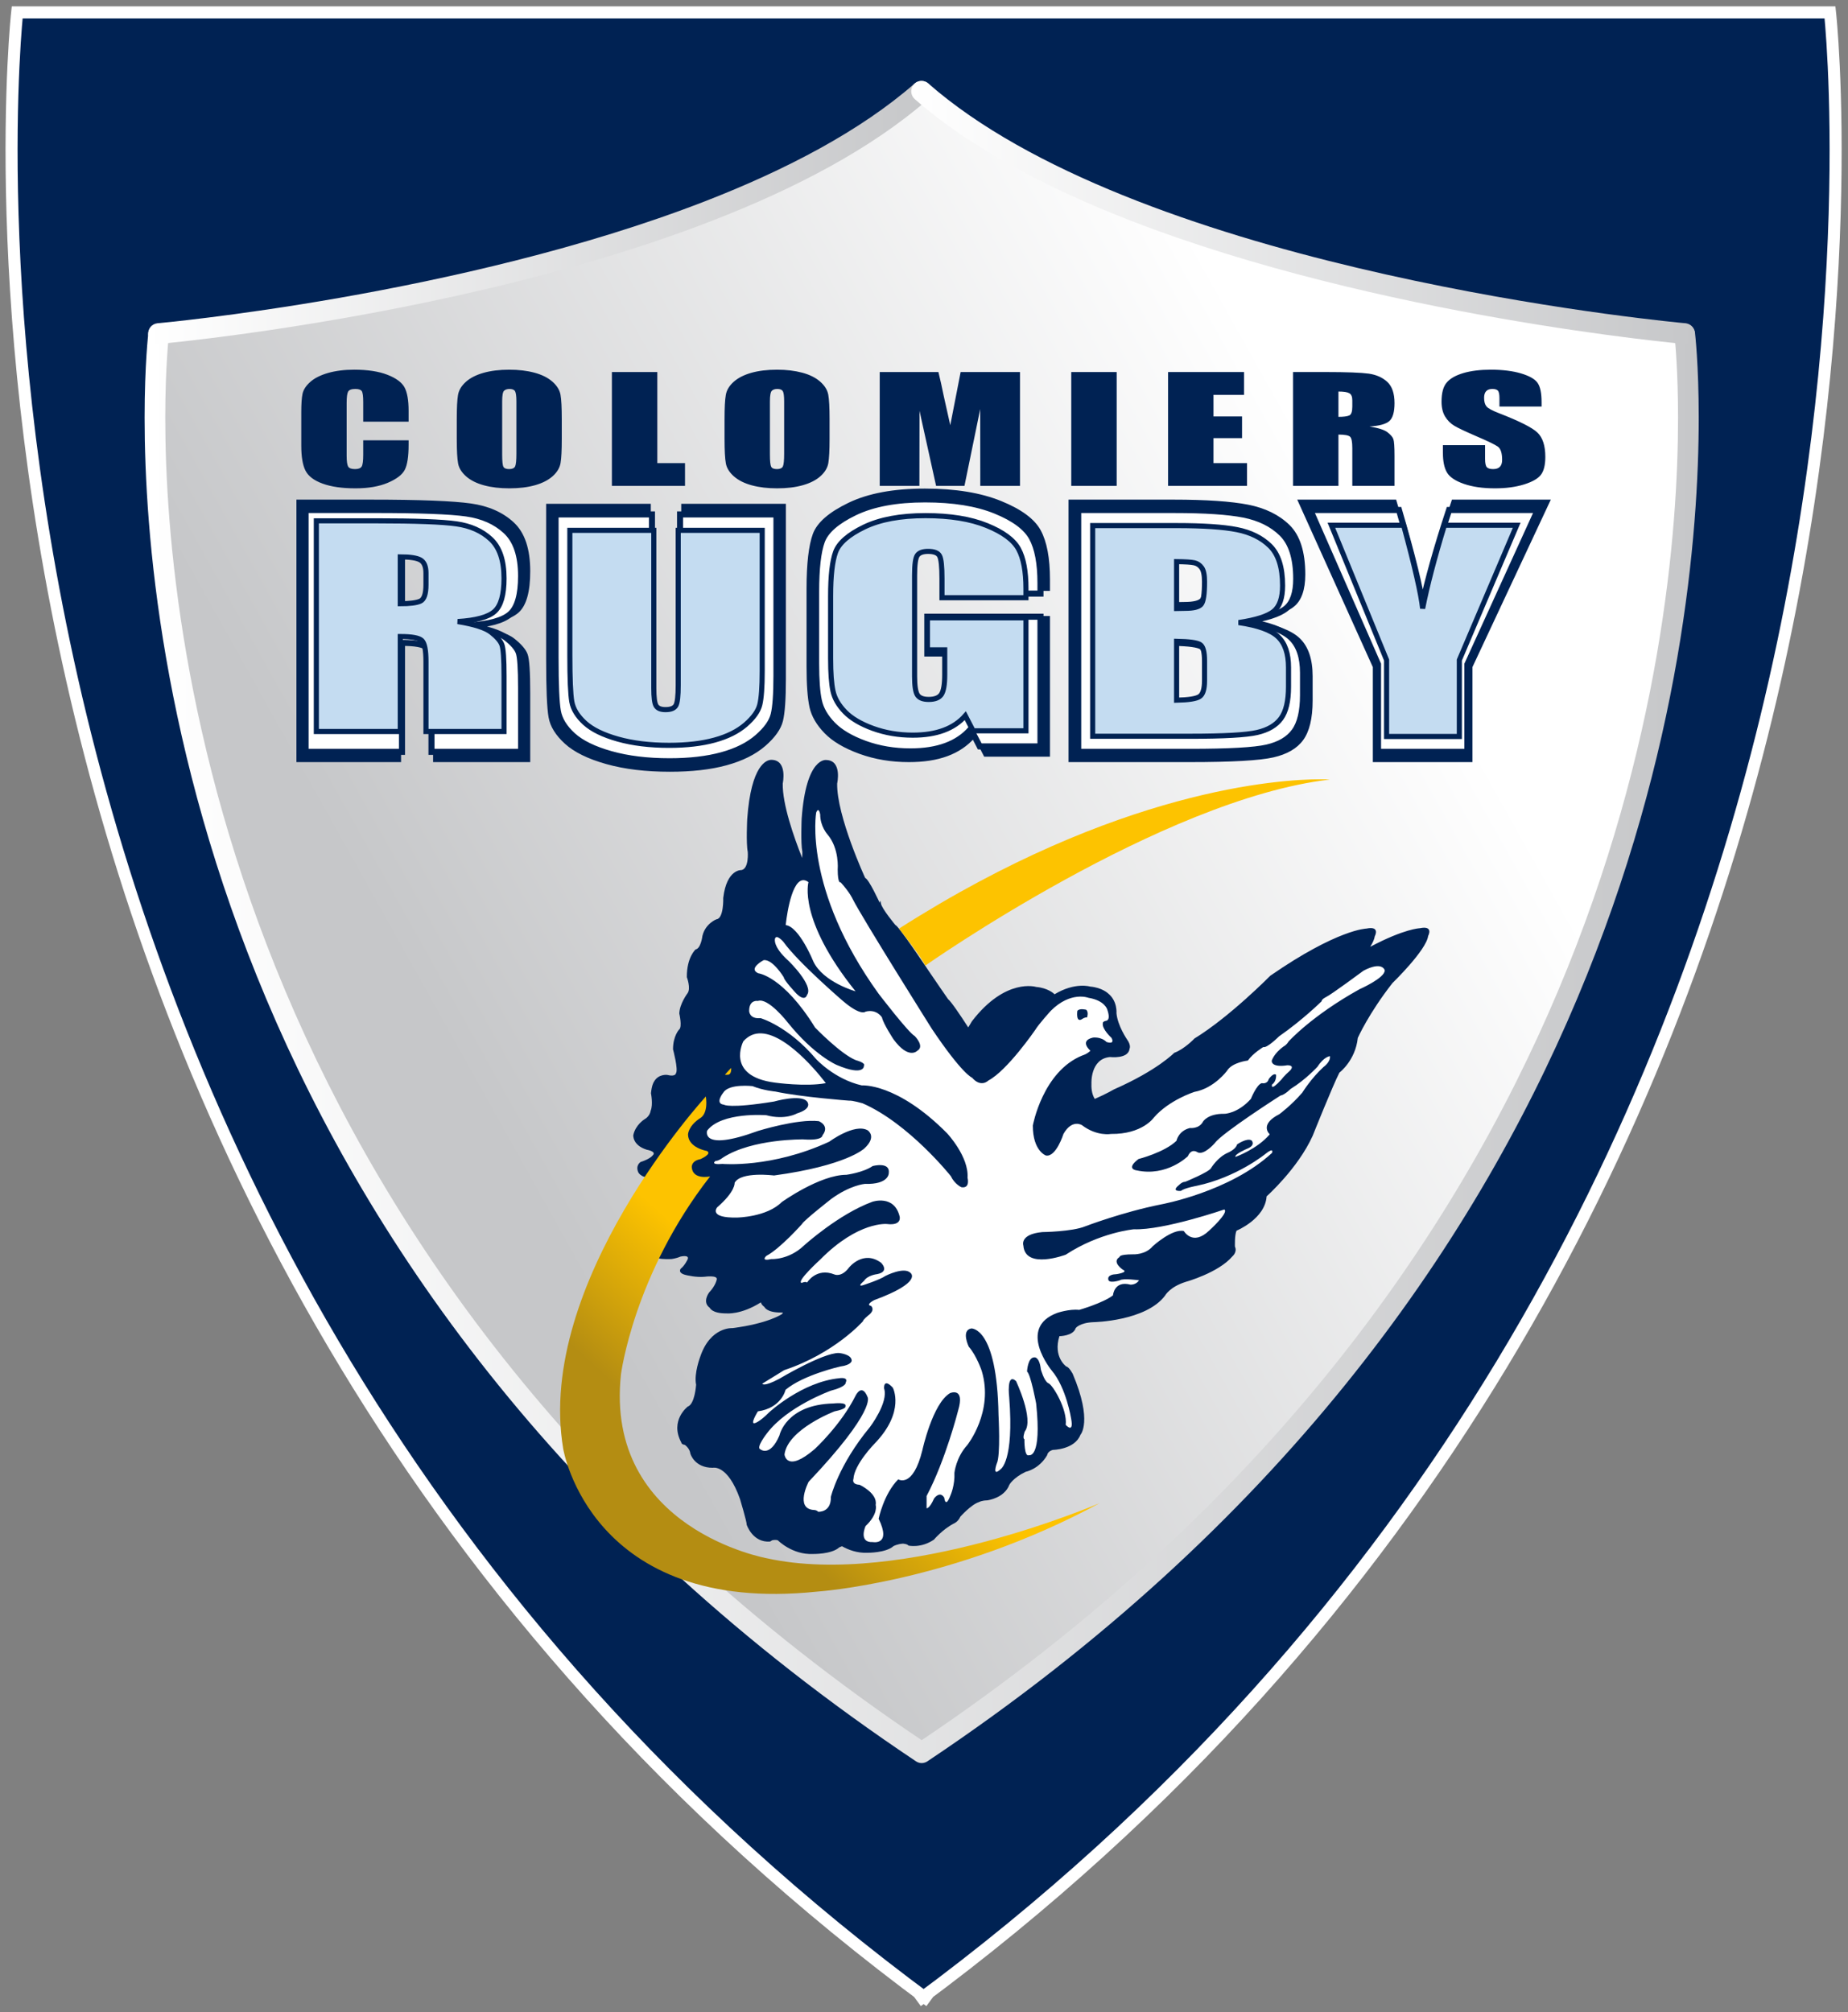 <?xml version="1.0" encoding="UTF-8"?> <svg xmlns="http://www.w3.org/2000/svg" xmlns:xlink="http://www.w3.org/1999/xlink" width="192" height="209" xml:space="preserve" overflow="hidden"><rect width="100%" height="100%" fill="#808080" stroke="none"/><defs><linearGradient x1="283.936" y1="278.168" x2="188.879" y2="331.336" gradientUnits="userSpaceOnUse" spreadMethod="pad" id="fill0"><stop offset="0" stop-color="#FFFFFF"></stop><stop offset="1" stop-color="#C6C7C9"></stop></linearGradient><linearGradient x1="155.119" y1="326.826" x2="316.584" y2="326.826" gradientUnits="userSpaceOnUse" spreadMethod="pad" id="fill1"><stop offset="0" stop-color="#FFFFFF"></stop><stop offset="1" stop-color="#C6C7C9"></stop></linearGradient><linearGradient x1="155.488" y1="240.611" x2="236.903" y2="240.611" gradientUnits="userSpaceOnUse" spreadMethod="pad" id="fill2"><stop offset="0" stop-color="#FFFFFF"></stop><stop offset="1" stop-color="#C6C7C9"></stop></linearGradient><linearGradient x1="234.767" y1="240.612" x2="316.182" y2="240.612" gradientUnits="userSpaceOnUse" spreadMethod="pad" id="fill3"><stop offset="0" stop-color="#FFFFFF"></stop><stop offset="1" stop-color="#C6C7C9"></stop></linearGradient><linearGradient x1="227.079" y1="360.926" x2="215.996" y2="373.175" gradientUnits="userSpaceOnUse" spreadMethod="pad" id="fill4"><stop offset="0" stop-color="#FDC300"></stop><stop offset="1" stop-color="#B48D12"></stop></linearGradient></defs><g transform="translate(-545 -228)"><path d="M236.712 426.219C127.914 346.016 141.878 219.855 141.878 219.855L330.225 219.855C330.225 219.855 344.194 346.016 235.396 426.219" stroke="#FFFFFF" stroke-width="1.25" fill="#002253" transform="matrix(1 0 0 1.001 404.906 9.212)"></path><path d="M234.813 229.004C205.473 249.449 166.467 251.959 166.467 251.959L166.467 251.959C155.732 253.034 156.805 254.829 156.805 254.829L156.805 254.829C154.299 352.743 234.813 399.728 234.813 399.728L234.813 399.728C236.601 400.445 238.391 398.295 238.391 398.295L238.391 398.295C321.766 340.189 314.967 260.208 314.967 260.208L314.967 260.208C316.402 252.317 313.179 253.034 313.179 253.034L313.179 253.034C264.516 249.089 240.539 231.872 240.539 231.872L240.539 231.872C237.316 229.291 235.901 228.773 235.283 228.773L235.283 228.773C234.872 228.773 234.813 229.004 234.813 229.004" fill="url(#fill0)" transform="matrix(1 0 0 1.001 404.906 9.212)"></path><path d="M155.511 253.093C155.506 253.132 155.119 256.33 155.119 261.91L155.119 261.91C155.119 273.776 156.863 296.419 167.756 322.215L167.756 322.215C178.643 347.995 198.692 376.919 235.207 401.287L235.207 401.287C235.312 401.365 235.426 401.426 235.55 401.46L235.55 401.46C235.56 401.462 235.572 401.467 235.582 401.469L235.582 401.469C235.584 401.469 235.589 401.472 235.592 401.472L235.592 401.472C235.599 401.472 235.606 401.474 235.614 401.476L235.614 401.476C235.616 401.476 235.623 401.479 235.628 401.479L235.628 401.479C235.63 401.481 235.635 401.481 235.638 401.481L235.638 401.481C235.652 401.486 235.669 401.488 235.684 401.491L235.684 401.491C235.686 401.491 235.691 401.493 235.694 401.493L235.694 401.493C235.703 401.493 235.708 401.493 235.718 401.493L235.718 401.493C235.72 401.493 235.725 401.495 235.728 401.495L235.728 401.495C235.735 401.495 235.745 401.498 235.75 401.498L235.75 401.498C235.754 401.498 235.759 401.498 235.764 401.5L235.764 401.5C235.772 401.5 235.779 401.5 235.786 401.5L235.786 401.5C235.791 401.5 235.796 401.502 235.801 401.502L235.801 401.502C235.808 401.502 235.815 401.502 235.818 401.502L235.818 401.502C235.83 401.502 235.837 401.502 235.849 401.502L235.849 401.502C235.852 401.502 235.852 401.502 235.854 401.502L235.854 401.502C235.856 401.502 235.856 401.502 235.856 401.502L235.856 401.502C235.869 401.502 235.878 401.502 235.888 401.502L235.888 401.502C235.895 401.502 235.9 401.502 235.903 401.502L235.903 401.502C235.91 401.502 235.917 401.5 235.924 401.5L235.924 401.5C235.929 401.5 235.934 401.5 235.941 401.5L235.941 401.5C235.946 401.498 235.954 401.498 235.959 401.498L235.959 401.498C235.966 401.498 235.971 401.495 235.976 401.495L235.976 401.495C235.983 401.495 235.988 401.493 235.995 401.493L235.995 401.493C236.002 401.493 236.007 401.493 236.01 401.493L236.01 401.493C236.022 401.491 236.034 401.488 236.044 401.488L236.044 401.488 236.044 401.486C236.214 401.454 236.375 401.384 236.516 401.277L236.516 401.277C273.022 376.911 293.063 347.997 303.943 322.22L303.943 322.22C314.841 296.429 316.585 273.788 316.585 261.913L316.585 261.913C316.585 256.333 316.201 253.132 316.196 253.093L316.196 253.093C316.128 252.548 315.665 252.146 315.13 252.146L315.13 252.146C315.084 252.146 315.043 252.149 314.999 252.154L314.999 252.154C314.41 252.227 313.992 252.762 314.062 253.353L314.062 253.353 314.079 253.484C314.145 254.131 314.437 257.118 314.437 261.913L314.437 261.913C314.437 273.579 312.72 295.933 301.971 321.381L301.971 321.381C291.273 346.693 271.667 375.072 235.854 399.129L235.854 399.129C200.039 375.07 180.429 346.688 169.733 321.374L169.733 321.374C158.984 295.926 157.265 273.569 157.265 261.91L157.265 261.91C157.265 259.169 157.362 257.021 157.457 255.562L157.457 255.562C157.503 254.834 157.552 254.275 157.583 253.903L157.583 253.903C157.6 253.715 157.615 253.577 157.625 253.484L157.625 253.484 157.639 253.353C157.712 252.762 157.291 252.227 156.703 252.154L156.703 252.154C156.661 252.149 156.618 252.147 156.576 252.147L156.576 252.147C156.041 252.147 155.574 252.548 155.511 253.093" fill="url(#fill1)" transform="matrix(1 0 0 1.001 404.906 9.212)"></path><path d="M235.125 227.231C229.518 232.132 221.788 236.18 213.347 239.452L213.347 239.452C200.689 244.36 186.449 247.532 175.391 249.471L175.391 249.471C169.86 250.439 165.124 251.098 161.772 251.516L161.772 251.516C160.096 251.728 158.768 251.874 157.858 251.971L157.858 251.971C157.406 252.018 157.055 252.054 156.819 252.076L156.819 252.076C156.586 252.098 156.467 252.11 156.467 252.11L156.467 252.11C155.876 252.163 155.44 252.684 155.491 253.278L155.491 253.278C155.542 253.869 156.065 254.306 156.656 254.253L156.656 254.253C156.686 254.248 170.787 252.991 187.799 249.203L187.799 249.203C196.305 247.308 205.541 244.786 214.123 241.458L214.123 241.458C222.702 238.131 230.634 234.005 236.535 228.853L236.535 228.853C236.981 228.459 237.029 227.781 236.64 227.336L236.64 227.336C236.428 227.09 236.127 226.966 235.828 226.966L235.828 226.966C235.577 226.966 235.327 227.053 235.125 227.231" fill="url(#fill2)" transform="matrix(1 0 0 1.001 404.906 9.212)"></path><path d="M235.03 227.336C234.643 227.781 234.689 228.462 235.134 228.853L235.134 228.853C241.038 234.008 248.968 238.131 257.549 241.458L257.549 241.458C283.277 251.429 314.962 254.246 315.011 254.253L315.011 254.253C315.602 254.307 316.123 253.869 316.179 253.278L316.179 253.278C316.23 252.684 315.792 252.163 315.206 252.11L315.206 252.11C315.203 252.11 314.989 252.091 314.578 252.049L314.578 252.049C311.474 251.74 297.247 250.188 281.144 246.369L281.144 246.369C265.041 242.565 247.056 236.438 236.545 227.231L236.545 227.231C236.341 227.053 236.09 226.966 235.84 226.966L235.84 226.966C235.541 226.966 235.244 227.09 235.03 227.336" fill="url(#fill3)" transform="matrix(1 0 0 1.001 404.906 9.212)"></path><path d="M300.258 260.752 295.88 260.752 295.88 259.876C295.88 259.467 295.821 259.207 295.712 259.095 295.6 258.983 295.41 258.927 295.15 258.927 294.863 258.927 294.646 259.003 294.505 259.154 294.359 259.304 294.286 259.536 294.286 259.84 294.286 260.236 294.367 260.533 294.527 260.732 294.685 260.932 295.128 261.173 295.863 261.455 297.957 262.267 299.283 262.934 299.827 263.452 300.372 263.972 300.647 264.812 300.647 265.972 300.647 266.811 300.494 267.434 300.192 267.83 299.891 268.229 299.302 268.565 298.436 268.835 297.57 269.105 296.558 269.239 295.41 269.239 294.148 269.239 293.068 269.085 292.173 268.772 291.28 268.46 290.698 268.064 290.421 267.582 290.141 267.1 290.005 266.417 290.005 265.532L290.005 264.756 294.388 264.756 294.388 266.196C294.388 266.638 294.452 266.925 294.573 267.049 294.697 267.178 294.916 267.242 295.228 267.242 295.544 267.242 295.777 267.161 295.928 267.001 296.086 266.84 296.159 266.602 296.159 266.286 296.159 265.59 296.016 265.135 295.724 264.919 295.427 264.704 294.69 264.347 293.518 263.848 292.343 263.34 291.567 262.975 291.187 262.744 290.806 262.518 290.489 262.202 290.239 261.798 289.993 261.394 289.864 260.878 289.864 260.251 289.864 259.343 290.039 258.684 290.399 258.266 290.75 257.845 291.326 257.519 292.119 257.283 292.912 257.047 293.868 256.928 294.989 256.928 296.215 256.928 297.259 257.059 298.122 257.315 298.988 257.573 299.56 257.898 299.837 258.29 300.117 258.682 300.258 259.346 300.258 260.285L300.258 260.752ZM279.153 259.195 279.153 261.822C279.686 261.822 280.06 261.773 280.274 261.679 280.488 261.584 280.593 261.277 280.593 260.757L280.593 260.107C280.593 259.733 280.491 259.487 280.286 259.373 280.08 259.253 279.703 259.195 279.153 259.195M274.439 257.171 277.781 257.171C280.007 257.171 281.515 257.23 282.303 257.339 283.091 257.451 283.733 257.738 284.232 258.198 284.726 258.657 284.979 259.39 284.979 260.399 284.979 261.319 284.801 261.936 284.448 262.253 284.098 262.569 283.405 262.759 282.376 262.822 283.31 262.973 283.938 263.174 284.256 263.427 284.582 263.68 284.779 263.912 284.857 264.126 284.937 264.337 284.979 264.919 284.979 265.872L284.979 268.988 280.593 268.988 280.593 265.062C280.593 264.43 280.52 264.04 280.364 263.887 280.211 263.739 279.805 263.661 279.153 263.661L279.153 268.988 274.439 268.988 274.439 257.171ZM261.452 257.172 269.342 257.172 269.342 259.538 266.168 259.538 266.168 261.781 269.138 261.781 269.138 264.031 266.168 264.031 266.168 266.622 269.654 266.622 269.654 268.988 261.452 268.988 261.452 257.172ZM256.112 268.989 251.393 268.989 251.393 257.172 256.112 257.172 256.112 268.989ZM246.067 257.172 246.067 268.988 241.941 268.988 241.934 261.013 240.297 268.988 237.351 268.988 235.627 261.188 235.615 268.988 231.494 268.988 231.494 257.172 237.592 257.172C237.77 257.884 237.955 258.724 238.152 259.689L238.823 262.691 239.901 257.172 246.067 257.172ZM221.564 260.212C221.564 259.665 221.518 259.312 221.426 259.157 221.333 259.006 221.139 258.928 220.852 258.928 220.603 258.928 220.414 258.991 220.285 259.115 220.156 259.237 220.085 259.604 220.085 260.212L220.085 265.732C220.085 266.415 220.132 266.841 220.217 266.999 220.302 267.162 220.504 267.242 220.818 267.242 221.136 267.242 221.34 267.147 221.433 266.965 221.521 266.78 221.564 266.34 221.564 265.644L221.564 260.212ZM226.283 264.095C226.283 265.282 226.237 266.123 226.154 266.617 226.069 267.111 225.799 267.561 225.347 267.97 224.894 268.378 224.284 268.692 223.515 268.911 222.746 269.13 221.851 269.239 220.827 269.239 219.859 269.239 218.983 269.137 218.215 268.93 217.439 268.721 216.819 268.412 216.347 267.999 215.877 267.585 215.595 267.135 215.508 266.649 215.417 266.162 215.371 265.311 215.371 264.095L215.371 262.073C215.371 260.886 215.413 260.045 215.503 259.553 215.585 259.057 215.855 258.607 216.308 258.198 216.758 257.79 217.371 257.476 218.137 257.257 218.906 257.038 219.806 256.929 220.827 256.929 221.8 256.929 222.669 257.033 223.445 257.24 224.218 257.447 224.838 257.756 225.308 258.169 225.777 258.583 226.057 259.033 226.147 259.519 226.237 260.006 226.283 260.857 226.283 262.073L226.283 264.095ZM208.387 257.172 208.387 266.622 211.264 266.622 211.264 268.988 203.668 268.988 203.668 257.172 208.387 257.172ZM193.746 260.212C193.746 259.665 193.697 259.312 193.602 259.157 193.512 259.006 193.32 258.928 193.031 258.928 192.783 258.928 192.595 258.991 192.464 259.115 192.333 259.237 192.267 259.604 192.267 260.212L192.267 265.732C192.267 266.415 192.311 266.841 192.396 266.999 192.483 267.162 192.68 267.242 192.994 267.242 193.315 267.242 193.522 267.147 193.612 266.965 193.702 266.78 193.746 266.34 193.746 265.644L193.746 260.212ZM198.46 264.095C198.46 265.282 198.419 266.123 198.333 266.617 198.246 267.111 197.978 267.561 197.526 267.97 197.071 268.378 196.463 268.692 195.697 268.911 194.923 269.13 194.028 269.239 193.004 269.239 192.033 269.239 191.163 269.137 190.392 268.93 189.618 268.721 188.995 268.412 188.523 267.999 188.056 267.585 187.774 267.135 187.687 266.649 187.597 266.162 187.55 265.311 187.55 264.095L187.55 262.073C187.55 260.886 187.594 260.045 187.679 259.553 187.764 259.057 188.035 258.607 188.487 258.198 188.939 257.79 189.547 257.476 190.321 257.257 191.087 257.038 191.985 256.929 193.004 256.929 193.975 256.929 194.848 257.033 195.621 257.24 196.395 257.447 197.015 257.756 197.487 258.169 197.956 258.583 198.236 259.033 198.326 259.519 198.416 260.006 198.46 260.857 198.46 262.073L198.46 264.095ZM182.547 262.323 177.831 262.323 177.831 260.268C177.831 259.672 177.78 259.3 177.68 259.151 177.578 259.003 177.354 258.927 177.011 258.927 176.62 258.927 176.371 259.02 176.264 259.2 176.162 259.38 176.109 259.767 176.109 260.367L176.109 265.855C176.109 266.429 176.162 266.804 176.264 266.979 176.371 267.154 176.607 267.242 176.977 267.242 177.327 267.242 177.558 267.154 177.67 266.976 177.777 266.801 177.831 266.39 177.831 265.741L177.831 264.254 182.547 264.254 182.547 264.717C182.547 265.938 182.414 266.806 182.148 267.317 181.883 267.83 181.295 268.275 180.39 268.662 179.482 269.046 178.364 269.239 177.031 269.239 175.649 269.239 174.511 269.078 173.613 268.75 172.715 268.426 172.122 267.974 171.83 267.397 171.538 266.821 171.395 265.952 171.395 264.797L171.395 261.343C171.395 260.494 171.438 259.854 171.526 259.428 171.618 259.003 171.884 258.594 172.329 258.198 172.774 257.804 173.389 257.495 174.177 257.268 174.97 257.042 175.875 256.928 176.899 256.928 178.286 256.928 179.434 257.103 180.339 257.453 181.244 257.804 181.837 258.241 182.122 258.762 182.404 259.285 182.547 260.097 182.547 261.202L182.547 262.323Z" fill="#002253" transform="matrix(1 0 0 1.001 404.906 9.212)"></path><path d="M236.182 269.265C232.939 269.265 230.298 269.755 228.254 270.737 226.211 271.718 224.976 272.796 224.545 273.974 224.115 275.151 223.891 277.044 223.891 279.646L223.891 287.737C223.891 289.61 223.995 291.019 224.2 291.956 224.406 292.892 224.934 293.793 225.763 294.646 226.59 295.498 227.806 296.213 229.4 296.792 230.998 297.368 232.7 297.646 234.527 297.646 236.062 297.646 237.398 297.444 238.527 297.028 239.658 296.612 240.601 295.977 241.345 295.137L242.345 297.083 249.182 297.083 249.182 282.483 236.436 282.483 236.436 286.628 238.672 286.628 238.672 289.828C238.672 291.091 238.521 291.941 238.236 292.374 237.947 292.809 237.405 293.028 236.6 293.028 235.865 293.028 235.375 292.831 235.127 292.446 234.884 292.06 234.763 291.27 234.763 290.046L234.763 276.974C234.763 275.585 234.884 274.728 235.127 274.392 235.368 274.056 235.835 273.883 236.509 273.883 237.294 273.883 237.793 274.089 238 274.483 238.206 274.874 238.309 275.851 238.309 277.41L238.309 279.883 249.182 279.883 249.182 278.701C249.182 276.468 248.858 274.764 248.218 273.592 247.583 272.419 246.21 271.409 244.109 270.556 242.005 269.702 239.368 269.265 236.182 269.265ZM170.891 270.41 170.891 297.646 181.763 297.646 181.763 285.374C183.269 285.374 184.206 285.553 184.563 285.901 184.916 286.246 185.091 287.151 185.091 288.61L185.091 297.646 195.182 297.646 195.182 290.465C195.182 288.266 195.091 286.935 194.909 286.446 194.731 285.958 194.269 285.412 193.527 284.828 192.79 284.244 191.339 283.797 189.182 283.446 191.56 283.303 193.169 282.851 193.982 282.119 194.789 281.392 195.182 279.965 195.182 277.846 195.182 275.526 194.621 273.837 193.472 272.774 192.327 271.713 190.835 271.068 189.018 270.81 187.198 270.552 183.735 270.41 178.6 270.41L170.891 270.41ZM251.109 270.41 251.109 297.646 263.709 297.646C268.087 297.646 270.982 297.479 272.4 297.156 273.811 296.832 274.846 296.241 275.491 295.356 276.138 294.47 276.472 293.104 276.472 291.265L276.472 288.737C276.472 286.967 276.027 285.648 275.127 284.792 274.237 283.933 272.528 283.325 270.018 282.956 272.273 282.62 273.781 282.131 274.545 281.501 275.314 280.876 275.709 279.767 275.709 278.174 275.709 275.817 275.157 274.107 274.072 273.046 272.988 271.988 271.55 271.285 269.782 270.937 268.011 270.59 265.414 270.41 261.982 270.41L251.109 270.41ZM274.872 270.41 282.727 287.792 282.727 297.646 293.072 297.646 293.072 287.792 301.218 270.41 290.945 270.41C289.51 274.662 288.469 278.251 287.836 281.156 287.629 279.314 286.738 275.727 285.145 270.41L274.872 270.41ZM196.836 270.846 196.836 286.956C196.836 290.028 196.918 292.054 197.091 293.01 197.263 293.971 197.835 294.874 198.782 295.737 199.733 296.601 201.158 297.309 203.072 297.846 204.984 298.384 207.188 298.646 209.691 298.646 211.948 298.646 213.92 298.429 215.582 297.974 217.245 297.519 218.581 296.857 219.6 295.974 220.616 295.096 221.229 294.226 221.436 293.392 221.643 292.558 221.745 291.107 221.745 289.046L221.745 270.846 210.872 270.846 210.872 290.901C210.872 292.256 210.763 293.12 210.563 293.483 210.361 293.85 209.916 294.028 209.218 294.028 208.607 294.028 208.202 293.868 208 293.537 207.798 293.207 207.709 292.454 207.709 291.265L207.709 270.846 196.836 270.846ZM181.763 275.083C183.028 275.083 183.884 275.213 184.363 275.483 184.835 275.753 185.091 276.31 185.091 277.174L185.091 278.683C185.091 279.882 184.839 280.591 184.345 280.81 183.854 281.027 182.994 281.137 181.763 281.137L181.763 275.083ZM261.982 275.083C263.113 275.097 263.874 275.138 264.272 275.228 264.662 275.318 264.99 275.54 265.236 275.883 265.479 276.226 265.6 276.813 265.6 277.665 265.6 279.28 265.444 280.265 265.145 280.61 264.848 280.951 264.173 281.119 263.091 281.119 262.828 281.119 262.456 281.125 261.982 281.137L261.982 275.083ZM261.982 285.374C263.623 285.408 264.634 285.549 265.018 285.792 265.405 286.04 265.6 286.752 265.6 287.919L265.6 290.446C265.6 291.546 265.394 292.239 264.963 292.519 264.535 292.801 263.538 292.96 261.982 292.992L261.982 285.374Z" fill="#002253" transform="matrix(1 0 0 1.001 404.906 9.212)"></path><path d="M299.858 271.487 292.551 287.5 292.551 296.582 283.266 296.582 283.266 287.5 276.229 271.487 285.443 271.487C286.871 276.386 287.678 279.684 287.863 281.38 288.43 278.704 289.357 275.406 290.646 271.487L299.858 271.487ZM262.126 285.271 262.126 292.286C263.561 292.257 264.471 292.114 264.865 291.853 265.261 291.596 265.456 290.961 265.456 289.949L265.456 287.611C265.456 286.536 265.281 285.887 264.926 285.658 264.568 285.432 263.641 285.303 262.126 285.271M262.126 275.78 262.126 281.362C262.561 281.35 262.899 281.345 263.14 281.345 264.14 281.345 264.772 281.187 265.042 280.871 265.322 280.555 265.456 279.657 265.456 278.169 265.456 277.383 265.346 276.831 265.118 276.517 264.896 276.201 264.6 276.004 264.242 275.919 263.875 275.838 263.169 275.79 262.126 275.78M252.114 271.487 262.126 271.487C265.29 271.487 267.686 271.647 269.319 271.966 270.948 272.289 272.262 272.934 273.264 273.912 274.264 274.89 274.767 276.461 274.767 278.633 274.767 280.102 274.412 281.124 273.707 281.703 272.999 282.282 271.605 282.727 269.528 283.038 271.841 283.379 273.41 283.946 274.234 284.736 275.059 285.524 275.473 286.736 275.473 288.37L275.473 290.693C275.473 292.389 275.176 293.644 274.575 294.459 273.984 295.276 273.03 295.835 271.729 296.135 270.425 296.434 267.757 296.582 263.721 296.582L252.114 296.582 252.114 271.487ZM248.195 280.162 238.175 280.162 238.175 277.881C238.175 276.446 238.078 275.543 237.886 275.183 237.694 274.821 237.234 274.641 236.514 274.641 235.889 274.641 235.466 274.796 235.242 275.105 235.016 275.417 234.904 276.21 234.904 277.489L234.904 289.522C234.904 290.651 235.018 291.388 235.242 291.746 235.468 292.101 235.916 292.281 236.592 292.281 237.334 292.281 237.832 292.077 238.1 291.678 238.365 291.279 238.499 290.495 238.499 289.335L238.499 286.375 236.439 286.375 236.439 282.558 248.195 282.558 248.195 296.017 241.885 296.017 240.958 294.219C240.275 294.995 239.414 295.577 238.372 295.959 237.329 296.343 236.101 296.535 234.687 296.535 233.004 296.535 231.423 296.272 229.954 295.74 228.485 295.207 227.366 294.545 226.604 293.762 225.841 292.977 225.364 292.152 225.174 291.288 224.982 290.425 224.887 289.131 224.887 287.404L224.887 279.948C224.887 277.552 225.086 275.811 225.483 274.726 225.882 273.641 227.02 272.644 228.901 271.741 230.786 270.836 233.221 270.384 236.208 270.384 239.144 270.384 241.583 270.778 243.522 271.564 245.456 272.349 246.721 273.286 247.307 274.366 247.898 275.446 248.195 277.017 248.195 279.075L248.195 280.162ZM220.765 271.944 220.765 288.711C220.765 290.611 220.668 291.946 220.476 292.717 220.286 293.486 219.722 294.277 218.783 295.087 217.847 295.899 216.613 296.512 215.081 296.93 213.546 297.349 211.739 297.558 209.659 297.558 207.353 297.558 205.319 297.312 203.558 296.814 201.795 296.32 200.474 295.675 199.598 294.877 198.728 294.082 198.212 293.243 198.054 292.36 197.893 291.477 197.815 289.621 197.815 286.787L197.815 271.944 207.83 271.944 207.83 290.745C207.83 291.842 207.922 292.54 208.107 292.844 208.294 293.15 208.666 293.304 209.228 293.304 209.871 293.304 210.284 293.136 210.471 292.798 210.656 292.462 210.749 291.672 210.749 290.421L210.749 271.944 220.765 271.944ZM181.859 275.778 181.859 281.361C182.993 281.361 183.786 281.258 184.238 281.057 184.696 280.855 184.924 280.203 184.924 279.096L184.924 277.717C184.924 276.921 184.703 276.398 184.265 276.15 183.825 275.902 183.025 275.778 181.859 275.778M171.843 271.485 178.941 271.485C183.674 271.485 186.878 271.604 188.551 271.845 190.227 272.081 191.592 272.687 192.647 273.664 193.706 274.642 194.233 276.199 194.233 278.337 194.233 280.293 193.859 281.604 193.114 282.275 192.365 282.949 190.896 283.353 188.704 283.484 190.692 283.808 192.027 284.236 192.708 284.771 193.389 285.308 193.817 285.802 193.983 286.255 194.151 286.702 194.233 287.94 194.233 289.964L194.233 296.58 184.924 296.58 184.924 288.247C184.924 286.902 184.759 286.07 184.433 285.751 184.105 285.43 183.248 285.272 181.859 285.272L181.859 296.58 171.843 296.58 171.843 271.485Z" fill="#FFFFFF" transform="matrix(1 0 0 1.001 404.906 9.212)"></path><path d="M299.858 271.487 292.551 287.5 292.551 296.582 283.266 296.582 283.266 287.5 276.229 271.487 285.443 271.487C286.871 276.386 287.678 279.684 287.863 281.38 288.43 278.704 289.357 275.406 290.646 271.487L299.858 271.487ZM262.126 285.271 262.126 292.286C263.561 292.257 264.471 292.114 264.865 291.853 265.261 291.596 265.456 290.961 265.456 289.949L265.456 287.611C265.456 286.536 265.281 285.887 264.926 285.658 264.568 285.432 263.641 285.303 262.126 285.271ZM262.126 275.78 262.126 281.362C262.561 281.35 262.899 281.345 263.14 281.345 264.14 281.345 264.772 281.187 265.042 280.871 265.322 280.555 265.456 279.657 265.456 278.169 265.456 277.383 265.346 276.831 265.118 276.517 264.896 276.201 264.6 276.004 264.242 275.919 263.875 275.838 263.169 275.79 262.126 275.78ZM252.114 271.487 262.126 271.487C265.29 271.487 267.686 271.647 269.319 271.966 270.948 272.289 272.262 272.934 273.264 273.912 274.264 274.89 274.767 276.461 274.767 278.633 274.767 280.102 274.412 281.124 273.707 281.703 272.999 282.282 271.605 282.727 269.528 283.038 271.841 283.379 273.41 283.946 274.234 284.736 275.059 285.524 275.473 286.736 275.473 288.37L275.473 290.693C275.473 292.389 275.176 293.644 274.575 294.459 273.984 295.276 273.03 295.835 271.729 296.135 270.425 296.434 267.757 296.582 263.721 296.582L252.114 296.582 252.114 271.487ZM248.195 280.162 238.175 280.162 238.175 277.881C238.175 276.446 238.078 275.543 237.886 275.183 237.694 274.821 237.234 274.641 236.514 274.641 235.889 274.641 235.466 274.796 235.242 275.105 235.016 275.417 234.904 276.21 234.904 277.489L234.904 289.522C234.904 290.651 235.018 291.388 235.242 291.746 235.468 292.101 235.916 292.281 236.592 292.281 237.334 292.281 237.832 292.077 238.1 291.678 238.365 291.279 238.499 290.495 238.499 289.335L238.499 286.375 236.439 286.375 236.439 282.558 248.195 282.558 248.195 296.017 241.885 296.017 240.958 294.22C240.275 294.995 239.414 295.577 238.372 295.959 237.329 296.343 236.101 296.535 234.687 296.535 233.004 296.535 231.423 296.272 229.954 295.74 228.485 295.207 227.366 294.545 226.604 293.762 225.841 292.977 225.364 292.152 225.174 291.288 224.982 290.425 224.887 289.131 224.887 287.404L224.887 279.948C224.887 277.552 225.086 275.811 225.483 274.726 225.882 273.641 227.02 272.644 228.901 271.741 230.786 270.836 233.221 270.384 236.208 270.384 239.144 270.384 241.583 270.778 243.522 271.564 245.456 272.349 246.721 273.286 247.307 274.366 247.898 275.446 248.195 277.017 248.195 279.075L248.195 280.162ZM220.765 271.944 220.765 288.711C220.765 290.611 220.668 291.946 220.476 292.717 220.286 293.486 219.722 294.277 218.783 295.087 217.847 295.899 216.613 296.512 215.081 296.93 213.546 297.349 211.739 297.558 209.659 297.558 207.353 297.558 205.319 297.312 203.558 296.814 201.795 296.32 200.474 295.675 199.598 294.878 198.728 294.082 198.212 293.243 198.054 292.36 197.893 291.477 197.815 289.621 197.815 286.787L197.815 271.944 207.83 271.944 207.83 290.745C207.83 291.842 207.922 292.54 208.107 292.844 208.294 293.15 208.666 293.304 209.228 293.304 209.871 293.304 210.284 293.136 210.471 292.798 210.656 292.462 210.749 291.672 210.749 290.421L210.749 271.944 220.765 271.944ZM181.859 275.778 181.859 281.361C182.993 281.361 183.786 281.258 184.238 281.057 184.696 280.855 184.924 280.203 184.924 279.096L184.924 277.717C184.924 276.921 184.703 276.398 184.265 276.15 183.825 275.902 183.025 275.778 181.859 275.778ZM171.843 271.485 178.941 271.485C183.674 271.485 186.878 271.604 188.551 271.845 190.227 272.081 191.592 272.687 192.647 273.664 193.706 274.642 194.233 276.199 194.233 278.337 194.233 280.293 193.859 281.604 193.114 282.275 192.365 282.949 190.896 283.353 188.704 283.484 190.692 283.808 192.027 284.236 192.708 284.771 193.389 285.309 193.817 285.802 193.983 286.255 194.151 286.702 194.233 287.94 194.233 289.964L194.233 296.58 184.924 296.58 184.924 288.247C184.924 286.902 184.759 286.07 184.433 285.751 184.105 285.43 183.248 285.272 181.859 285.272L181.859 296.58 171.843 296.58 171.843 271.485Z" stroke="#002253" stroke-width="0.63" fill="none" transform="matrix(1 0 0 1.001 404.906 9.212)"></path><path d="M297.674 273.068 291.714 287.054 291.714 294.986 284.154 294.986 284.154 287.054 278.419 273.068 285.925 273.068C287.09 277.349 287.745 280.226 287.9 281.708 288.36 279.37 289.114 276.49 290.162 273.068L297.674 273.068ZM262.338 285.11 262.338 291.222C263.589 291.195 264.384 291.071 264.725 290.843 265.072 290.619 265.24 290.064 265.24 289.184L265.24 287.148C265.24 286.211 265.089 285.645 264.778 285.448 264.472 285.251 263.657 285.136 262.338 285.11M262.338 276.844 262.338 281.704C262.725 281.694 263.015 281.689 263.224 281.689 264.092 281.689 264.647 281.553 264.883 281.278 265.124 281.004 265.24 280.22 265.24 278.926 265.24 278.24 265.143 277.759 264.946 277.486 264.751 277.211 264.498 277.036 264.185 276.966 263.866 276.895 263.251 276.854 262.338 276.844M253.618 273.105 262.338 273.105C265.097 273.105 267.186 273.244 268.604 273.524 270.025 273.804 271.168 274.365 272.041 275.217 272.912 276.071 273.35 277.44 273.35 279.33 273.35 280.609 273.044 281.5 272.426 282.003 271.81 282.509 270.597 282.896 268.787 283.166 270.806 283.463 272.165 283.954 272.885 284.642 273.605 285.331 273.965 286.389 273.965 287.81L273.965 289.833C273.965 291.31 273.705 292.402 273.187 293.112 272.669 293.825 271.84 294.311 270.706 294.572 269.568 294.832 267.247 294.963 263.73 294.963L253.618 294.963 253.618 273.105ZM246.687 280.588 237.962 280.588 237.962 278.6C237.962 277.35 237.879 276.567 237.712 276.253 237.546 275.934 237.145 275.781 236.517 275.781 235.975 275.781 235.603 275.912 235.408 276.185 235.211 276.452 235.116 277.146 235.116 278.26L235.116 288.739C235.116 289.721 235.213 290.366 235.408 290.677 235.605 290.986 235.994 291.142 236.585 291.142 237.23 291.142 237.668 290.964 237.899 290.619 238.13 290.269 238.247 289.59 238.247 288.578L238.247 285.997 236.452 285.997 236.452 282.675 246.687 282.675 246.687 294.397 241.195 294.397 240.387 292.833C239.794 293.506 239.042 294.012 238.135 294.346 237.228 294.681 236.16 294.849 234.924 294.849 233.46 294.849 232.085 294.616 230.801 294.153 229.524 293.689 228.551 293.115 227.887 292.434 227.22 291.748 226.805 291.03 226.639 290.276 226.476 289.527 226.391 288.401 226.391 286.895L226.391 280.403C226.391 278.316 226.564 276.798 226.909 275.852 227.257 274.908 228.249 274.042 229.886 273.254 231.526 272.466 233.647 272.072 236.25 272.072 238.806 272.072 240.932 272.415 242.62 273.101 244.306 273.784 245.405 274.596 245.919 275.54 246.432 276.482 246.687 277.849 246.687 279.641L246.687 280.588ZM219.284 273.597 219.284 288.201C219.284 289.855 219.198 291.018 219.033 291.69 218.868 292.361 218.374 293.047 217.559 293.755 216.742 294.46 215.669 294.995 214.331 295.36 212.996 295.725 211.424 295.905 209.61 295.905 207.605 295.905 205.832 295.688 204.297 295.258 202.762 294.827 201.612 294.265 200.851 293.572 200.092 292.877 199.642 292.147 199.503 291.378 199.367 290.609 199.299 288.992 199.299 286.528L199.299 273.597 208.021 273.597 208.021 289.972C208.021 290.926 208.099 291.536 208.26 291.801 208.423 292.067 208.746 292.2 209.238 292.2 209.795 292.2 210.155 292.054 210.32 291.76 210.478 291.468 210.558 290.777 210.558 289.69L210.558 273.597 219.284 273.597ZM181.682 276.351 181.682 281.211C182.668 281.211 183.361 281.121 183.757 280.948 184.154 280.773 184.351 280.201 184.351 279.238L184.351 278.039C184.351 277.346 184.159 276.891 183.779 276.674 183.397 276.458 182.697 276.351 181.682 276.351M172.96 272.61 179.141 272.61C183.264 272.61 186.054 272.714 187.511 272.923 188.97 273.13 190.162 273.656 191.079 274.509 191.998 275.361 192.461 276.716 192.461 278.579 192.461 280.279 192.137 281.422 191.483 282.009 190.833 282.595 189.554 282.945 187.647 283.062 189.376 283.342 190.534 283.714 191.13 284.183 191.726 284.65 192.096 285.081 192.239 285.472 192.385 285.864 192.461 286.942 192.461 288.705L192.461 294.468 184.351 294.468 184.351 287.209C184.351 286.039 184.207 285.314 183.925 285.035 183.638 284.757 182.894 284.616 181.682 284.616L181.682 294.468 172.96 294.468 172.96 272.61Z" fill="#C4DCF1" transform="matrix(1 0 0 1.001 404.906 9.212)"></path><path d="M297.674 273.068 291.714 287.054 291.714 294.986 284.154 294.986 284.154 287.054 278.419 273.068 285.925 273.068C287.09 277.349 287.745 280.226 287.9 281.708 288.36 279.37 289.114 276.49 290.162 273.068L297.674 273.068ZM262.338 285.11 262.338 291.222C263.589 291.195 264.384 291.071 264.725 290.843 265.072 290.619 265.24 290.064 265.24 289.184L265.24 287.148C265.24 286.211 265.089 285.645 264.778 285.448 264.472 285.251 263.657 285.136 262.338 285.11ZM262.338 276.844 262.338 281.704C262.725 281.694 263.015 281.689 263.224 281.689 264.092 281.689 264.647 281.553 264.883 281.278 265.124 281.004 265.24 280.22 265.24 278.926 265.24 278.24 265.143 277.759 264.946 277.486 264.751 277.211 264.498 277.036 264.185 276.966 263.866 276.895 263.251 276.854 262.338 276.844ZM253.618 273.105 262.338 273.105C265.097 273.105 267.186 273.244 268.604 273.524 270.025 273.804 271.168 274.365 272.041 275.217 272.912 276.071 273.35 277.44 273.35 279.33 273.35 280.609 273.044 281.5 272.426 282.003 271.81 282.509 270.597 282.896 268.787 283.166 270.806 283.463 272.165 283.954 272.885 284.642 273.605 285.331 273.965 286.389 273.965 287.81L273.965 289.833C273.965 291.31 273.705 292.402 273.187 293.112 272.669 293.825 271.84 294.311 270.706 294.572 269.568 294.832 267.247 294.963 263.73 294.963L253.618 294.963 253.618 273.105ZM246.687 280.588 237.962 280.588 237.962 278.6C237.962 277.35 237.879 276.567 237.712 276.253 237.546 275.934 237.145 275.781 236.517 275.781 235.975 275.781 235.603 275.912 235.408 276.185 235.211 276.452 235.116 277.146 235.116 278.26L235.116 288.739C235.116 289.721 235.213 290.366 235.408 290.677 235.605 290.986 235.994 291.142 236.585 291.142 237.23 291.142 237.668 290.964 237.899 290.619 238.13 290.269 238.247 289.59 238.247 288.578L238.247 285.997 236.452 285.997 236.452 282.675 246.687 282.675 246.687 294.397 241.195 294.397 240.387 292.833C239.794 293.506 239.042 294.012 238.135 294.346 237.228 294.681 236.16 294.849 234.924 294.849 233.46 294.849 232.085 294.616 230.801 294.153 229.524 293.689 228.551 293.115 227.887 292.434 227.22 291.748 226.805 291.03 226.639 290.276 226.476 289.527 226.391 288.401 226.391 286.895L226.391 280.403C226.391 278.316 226.564 276.798 226.909 275.852 227.257 274.908 228.249 274.042 229.886 273.254 231.526 272.466 233.647 272.072 236.25 272.072 238.806 272.072 240.932 272.415 242.62 273.101 244.306 273.784 245.405 274.596 245.919 275.54 246.432 276.482 246.687 277.849 246.687 279.641L246.687 280.588ZM219.284 273.597 219.284 288.201C219.284 289.855 219.198 291.018 219.033 291.69 218.868 292.361 218.374 293.047 217.559 293.755 216.742 294.46 215.669 294.995 214.331 295.36 212.996 295.725 211.424 295.905 209.61 295.905 207.605 295.905 205.832 295.688 204.297 295.258 202.762 294.827 201.612 294.266 200.851 293.572 200.092 292.877 199.642 292.147 199.503 291.378 199.367 290.61 199.299 288.992 199.299 286.528L199.299 273.597 208.021 273.597 208.021 289.972C208.021 290.926 208.099 291.536 208.26 291.801 208.423 292.067 208.746 292.2 209.238 292.2 209.795 292.2 210.155 292.054 210.32 291.76 210.478 291.468 210.558 290.777 210.558 289.69L210.558 273.597 219.284 273.597ZM181.682 276.351 181.682 281.211C182.668 281.211 183.361 281.121 183.757 280.948 184.154 280.773 184.351 280.201 184.351 279.238L184.351 278.039C184.351 277.346 184.159 276.891 183.779 276.674 183.397 276.458 182.697 276.351 181.682 276.351ZM172.96 272.61 179.141 272.61C183.264 272.61 186.054 272.714 187.511 272.923 188.97 273.13 190.162 273.656 191.079 274.509 191.998 275.361 192.461 276.716 192.461 278.579 192.461 280.279 192.137 281.422 191.483 282.009 190.833 282.595 189.554 282.945 187.647 283.062 189.376 283.342 190.534 283.714 191.13 284.183 191.726 284.65 192.096 285.081 192.239 285.472 192.385 285.864 192.461 286.942 192.461 288.705L192.461 294.468 184.351 294.468 184.351 287.209C184.351 286.039 184.207 285.314 183.925 285.035 183.638 284.757 182.894 284.616 181.682 284.616L181.682 294.468 172.96 294.468 172.96 272.61Z" stroke="#002253" stroke-width="0.53" fill="none" transform="matrix(1 0 0 1.001 404.906 9.212)"></path><path d="M220.2 297.41C219.789 297.423 218.131 297.841 217.727 303.556 217.727 303.556 217.599 306.077 217.782 306.956 217.782 306.956 217.926 308.666 217.145 308.846 217.145 308.846 215.594 308.716 215.236 311.737 215.236 311.737 215.305 313.878 214.527 313.956 214.527 313.956 213.381 314.384 213.072 315.683 213.072 315.683 212.918 316.986 212.363 317.083 212.363 317.083 211.44 317.89 211.454 319.956 211.454 319.956 211.899 321.125 211.527 321.628 211.527 321.628 210.689 322.733 210.672 323.737 210.672 323.737 210.997 325.134 210.654 325.392 210.654 325.392 210.018 326.048 210.018 327.446 210.018 327.446 210.585 329.547 210.327 329.919 210.327 329.919 210.296 330.33 209.418 330.101 209.418 330.101 208.475 329.971 208.018 330.846 208.018 330.846 207.807 331.147 207.727 332.01 207.727 332.01 207.968 333.193 207.691 333.828 207.691 333.828 207.639 334.381 207.036 334.719 207.036 334.719 206.105 335.293 205.891 336.356 205.891 336.356 205.792 337.395 207.291 337.865 207.291 337.865 208.377 338.044 207.891 338.465 207.891 338.465 207.661 338.811 206.654 339.137 206.654 339.137 206.077 339.479 206.418 340.228 206.418 340.228 206.808 340.974 208.072 340.665 208.072 340.665 209.161 340.64 208.854 341.356 208.854 341.356 208.432 341.944 208.072 342.119 208.072 342.119 206.733 343.233 206.782 344.337 206.782 344.337 206.869 345.357 207.891 345.537 207.891 345.537 208.779 345.764 208.745 346.156 208.745 346.156 208.619 346.611 208.018 346.937 208.018 346.937 207.177 347.517 207.145 348.101 207.145 348.101 206.991 349.322 209.818 349.21 209.818 349.21 210.295 349.167 210.782 348.956 210.782 348.956 211.785 348.71 211.527 349.265 211.527 349.265 211.224 349.899 210.818 350.21 210.818 350.21 210.427 350.676 211.436 350.883 211.436 350.883 212.398 351.127 213.291 351.046 213.291 351.046 214.661 350.85 214.563 351.319 214.563 351.319 214.464 351.953 213.763 352.683 213.763 352.683 213.009 353.681 213.836 354.265 213.836 354.265 214.054 354.863 215.582 354.846 215.582 354.846 217.084 355.008 219.145 353.701 219.192 353.872 219.307 354.033 219.509 354.174 219.509 354.174 219.732 354.773 221.254 354.756 221.254 354.756 221.377 354.754 221.454 354.756 221.413 354.794 221.371 354.837 221.363 354.901 221.363 354.901 219.972 355.89 216.2 356.374 216.2 356.374 213.915 356.201 212.854 359.319 212.854 359.319 212.172 361.091 212.418 362.246 212.418 362.246 212.292 364.259 211.545 364.519 211.545 364.519 209.654 365.954 210.872 368.228 210.872 368.228 210.881 368.451 211.236 368.483 211.236 368.483 211.752 368.823 211.818 369.392 211.818 369.392 212.23 370.882 214.163 370.865 214.163 370.865 215.697 370.478 216.982 374.119 216.982 374.119 217.704 376.526 217.672 376.774 217.672 376.774 218.287 378.665 220.109 378.519L220.309 378.392C220.309 378.392 220.646 378.297 220.909 378.392 220.909 378.392 222.4 379.905 224.545 379.81 224.545 379.81 226.477 379.853 227.272 379.137 227.272 379.137 227.38 379.073 227.563 379.01 227.568 379.013 227.577 379.007 227.582 379.01 228.226 379.376 229.148 379.731 230.218 379.683 230.218 379.683 232.129 379.707 232.927 378.992 232.927 378.992 233.323 378.774 233.909 378.737 233.909 378.737 234.392 378.774 234.472 378.937 234.472 378.937 235.782 379.244 237.127 378.319 237.127 378.319 238.032 377.245 239.2 376.646 239.2 376.646 239.627 376.487 239.872 375.937 239.872 375.937 241.002 374.672 241.8 374.428 241.8 374.428 242.053 374.261 242.654 374.246 242.654 374.246 244.428 374.039 244.963 372.628 244.963 372.628 245.338 371.913 246.654 371.283 246.654 371.283 248.034 371.032 248.891 369.556 248.891 369.556 248.918 369.171 249.472 369.01 249.472 369.01 251.749 368.991 252.345 367.446 252.345 367.446 253.644 366.067 251.545 361.119 251.545 361.119 251.155 360.385 250.872 360.356 250.872 360.356 249.482 359.37 250.163 357.21 250.163 357.21 251.599 357.201 251.854 356.374 251.854 356.374 252.248 355.811 253.727 355.756 253.727 355.756 259.165 355.653 261.145 352.992 261.145 352.992 261.617 352.097 263.291 351.574 263.291 351.574 266.683 350.641 268.145 348.919 268.145 348.919 268.66 348.491 268.4 347.919 268.4 347.919 268.354 346.737 268.563 346.265 268.563 346.265 271.53 345.051 271.691 342.701 271.691 342.701 274.923 339.834 276.472 336.428 276.472 336.428 278.576 331.164 279.254 329.865 279.254 329.865 280.915 328.619 281.163 326.265 281.163 326.265 282.287 323.731 284.763 320.574 284.763 320.574 288.285 317.169 288.472 315.683 288.472 315.683 289.086 314.571 287.6 314.883 287.6 314.883 286.018 314.924 282.454 316.81 282.707 316.398 282.889 316.02 282.927 315.719 282.927 315.719 283.54 314.613 282.054 314.919 282.054 314.919 279.078 314.972 272.072 319.81 272.072 319.81 267.856 324.086 264.2 326.319 264.2 326.319 263.144 327.435 262.091 327.81 262.091 327.81 260.359 329.614 255.854 331.592 255.854 331.592 254.987 332.096 253.836 332.592 253.609 332.227 253.461 331.714 253.491 331.01 253.491 331.01 253.35 328.434 255.418 328.246 255.418 328.246 257.337 328.483 257.454 327.374 257.454 327.374 257.636 327.035 257.182 326.41 257.182 326.41 256.21 325.002 256.091 323.701 256.091 323.701 256.212 322.421 255.2 321.628 255.2 321.628 254.577 321.037 253.363 320.937 253.363 320.937 251.795 320.448 249.654 321.737 249.628 321.715 249.61 321.687 249.582 321.665 249.582 321.665 248.957 321.076 247.745 320.974 247.745 320.974 244.57 319.984 241.072 324.537 241.072 324.537 240.905 324.822 240.691 325.174 239.845 323.865 238.898 322.471 238.6 322.246 238.6 322.246 236.904 319.801 236.563 319.283 236.563 319.283 233.455 314.621 233.127 314.556 233.127 314.556 231.681 312.826 231.618 312.301 231.547 311.773 231.491 312.246 231.491 312.246 231.491 312.246 230.376 309.796 229.982 309.665 229.982 309.665 227.009 303.224 227.072 299.865 227.072 299.865 227.61 297.494 225.963 297.428 225.963 297.428 223.844 297.016 223.382 303.537 223.382 303.537 223.274 306.062 223.454 306.937 223.454 306.937 223.46 307.24 223.436 307.592 222.566 305.405 221.376 302.015 221.418 299.865 221.418 299.865 221.94 297.476 220.291 297.41 220.291 297.41 220.258 297.408 220.2 297.41Z" fill="#002253" transform="matrix(1 0 0 1.001 404.906 9.212)"></path><path d="M233.497 314.923C233.497 314.923 235.991 318.092 236.219 318.766L236.219 318.766C236.219 318.766 260.826 301.476 278.262 299.453L278.262 299.453C278.262 299.453 277.924 299.428 277.274 299.428L277.274 299.428C273.129 299.428 256.267 300.409 233.497 314.923M215.412 330.08C215.461 330.109 215.777 330.075 215.777 330.075L215.777 330.075C216.12 329.997 216.062 329.382 216.062 329.382L216.062 329.382C215.981 329.433 215.412 330.08 215.412 330.08M198.609 368.894C198.609 368.894 201.426 386.17 224.979 383.715L224.979 383.715C224.979 383.715 239.073 382.801 254.346 374.533L254.346 374.533C254.346 374.533 233.887 383.353 219.795 380.261L219.795 380.261C219.795 380.261 202.883 377.257 204.61 361.169L204.61 361.169C204.61 361.169 205.935 350.792 213.87 340.634L213.87 340.634C213.87 340.634 212.099 341.026 211.968 339.715L211.968 339.715C211.968 339.715 211.858 339.036 212.858 338.844L212.858 338.844C212.858 338.844 214.142 338.292 213.525 337.99L213.525 337.99C213.525 337.99 211.605 337.674 211.576 336.292L211.576 336.292C211.576 336.292 211.576 335.392 212.89 334.553L212.89 334.553C212.89 334.553 213.683 334.147 213.43 332.34L213.43 332.34C213.43 332.34 195.7 351.617 198.609 368.894" fill="url(#fill4)" transform="matrix(1 0 0 1.001 404.906 9.212)"></path><path d="M225.072 302.628C225.021 302.643 224.958 302.712 224.891 302.883 224.891 302.883 223.505 310.776 231.382 321.683 231.382 321.683 234.482 325.724 235.127 326.065 235.127 326.065 236.198 327.137 235.4 327.592 235.4 327.592 234.518 328.568 232.927 326.41 232.927 326.41 231.873 324.818 231.727 324.137 231.727 324.137 231.193 323.233 230.018 323.537 230.018 323.537 229.552 324.058 227.582 322.356 227.582 322.356 222.97 318.386 221.491 316.301 221.491 316.301 220.769 315.459 220.618 315.956 220.618 315.956 220.31 316.749 222.054 318.301 222.054 318.301 224.665 320.848 223.945 321.792 223.945 321.792 223.767 322.59 222.818 321.646 222.818 321.646 221.527 320.273 221.527 319.974 221.527 319.974 220.382 318.078 219.436 318.192 219.436 318.192 217.775 319.064 218.872 319.556 218.872 319.556 221.447 319.814 224.782 325.192 224.782 325.192 227.466 327.966 229.018 328.574 229.018 328.574 230.044 328.836 229.854 329.137 229.854 329.137 229.971 330.312 227.018 329.065 227.018 329.065 224.672 328.077 221.909 324.628 221.909 324.628 219.897 322.046 218.836 322.428 218.836 322.428 217.927 322.251 217.927 323.465 217.927 323.465 217.934 324.324 219.109 324.21 219.109 324.21 221.974 325.018 224.891 328.465 224.891 328.465 226.795 330.547 229.636 331.192 229.636 331.192 233.261 330.889 238.491 336.156 238.491 336.156 240.769 338.577 240.618 340.774 240.618 340.774 240.925 341.906 239.982 341.756 239.982 341.756 239.288 341.458 238.872 340.592 238.872 340.592 234.52 335.134 229.709 333.046 229.709 333.046 228.615 332.73 228.309 332.774 228.309 332.774 223.267 332.395 220.654 331.828 220.654 331.828 219.411 331.722 218.272 331.265 218.272 331.265 215.876 330.991 215.272 331.901 215.272 331.901 214.287 333.078 215.309 333.192 215.309 333.192 215.851 333.619 220.509 332.865 220.509 332.865 223.303 332.067 223.945 332.865 223.945 332.865 224.596 333.568 222.891 334.101 222.891 334.101 221.682 334.816 219.709 334.283 219.709 334.283 215.079 333.915 213.563 335.883 213.563 335.883 212.813 338.118 218.836 335.919 218.836 335.919 222.928 334.641 225.163 334.901 225.163 334.901 226.343 335.352 225.545 336.374 225.545 336.374 225.609 336.945 223.563 336.792 223.563 336.792 218.233 336.713 215.2 338.683 215.2 338.683 214.777 339.028 214.436 339.028 214.436 339.028 213.801 339.454 215.163 339.337 215.163 339.337 220.268 339.796 226.254 337.028 226.254 337.028 228.871 335.092 230.236 335.846 230.236 335.846 231.255 336.487 229.891 337.737 229.891 337.737 228.047 339.518 220.509 340.537 220.509 340.537 217.06 340.09 216.418 341.301 216.418 341.301 216.531 342.178 214.6 343.846 214.6 343.846 213.639 344.974 216.709 344.901 216.709 344.901 219.754 344.855 221.309 343.301 221.309 343.301 225.27 340.465 228.036 340.465 228.036 340.465 229.776 340.237 230.763 339.556 230.763 339.556 232.589 339.071 232.436 340.283 232.436 340.283 232.485 341.486 229.945 341.41 229.945 341.41 228.425 341.531 226.454 342.974 226.454 342.974 223.61 345.194 223.418 345.574 223.418 345.574 221.149 348.129 219.709 348.883 219.709 348.883 219.061 349.475 220.236 349.21 220.236 349.21 222.025 349.326 223.618 347.81 223.618 347.81 227.205 344.554 230.727 343.265 230.727 343.265 232.999 342.479 233.563 344.792 233.563 344.792 233.84 345.763 232.254 345.574 232.254 345.574 229.286 345.246 225.309 349.265 225.309 349.265 222.773 351.573 223.382 351.683 223.382 351.683 223.797 351.496 223.945 351.646 223.945 351.646 224.905 350.054 226.8 350.81 226.8 350.81 227.513 351.143 228.309 350.083 228.309 350.083 229.778 348.227 231.636 349.592 231.636 349.592 232.583 350.509 231.218 350.774 231.218 350.774 230.236 350.877 229.854 351.483 229.854 351.483 229.101 352.091 229.709 351.937 229.709 351.937 231.485 351.376 232.091 350.956 232.091 350.956 234.062 349.947 234.709 350.665 234.709 350.665 235.967 351.611 230.927 353.465 230.927 353.465 229.978 353.948 230.582 354.065 230.582 354.065 231.107 354.475 230.272 355.083 230.272 355.083 229.782 355.472 229.745 355.665 229.745 355.665 226.825 358.991 221.563 360.737 221.563 360.737 220.161 361.61 219.291 362.137 219.291 362.137 219.37 362.517 221.036 361.646 221.036 361.646 225.588 358.922 227.254 358.956 227.254 358.956 228.582 359.07 228.582 359.756 228.582 359.756 228.577 360.202 227.4 360.356 227.4 360.356 223.562 361.219 221.709 362.774 221.709 362.774 221.3 364.667 218.836 365.01 218.836 365.01 217.96 366.416 218.527 366.228 218.527 366.228 218.96 366.159 220.018 365.101 220.018 365.101 223.423 361.953 227.291 361.574 227.291 361.574 228.267 361.409 227.963 362.01 227.963 362.01 228.087 362.444 226.418 362.865 226.418 362.865 221.903 364.481 219.782 367.283 219.782 367.283 218.576 368.805 219.109 368.956 219.109 368.956 220.09 369.791 221.072 367.519 221.072 367.519 221.726 364.304 226.691 364.192 226.691 364.192 228.117 364.026 227.927 364.483 227.927 364.483 228.125 364.745 226.8 365.01 226.8 365.01 221.94 366.866 221.6 369.483 221.6 369.483 221.792 371.454 224.745 368.919 224.745 368.919 227.466 366.42 228.982 363.392 228.982 363.392 229.628 362.02 230.236 363.537 230.236 363.537 231.153 364.893 224.109 372.319 224.109 372.319 222.627 375.132 224.672 375.246 224.672 375.246 224.942 375.241 225.091 375.428 225.091 375.428 226.457 375.547 226.418 373.883 226.418 373.883 227.179 370.624 230.472 366.646 230.472 366.646 232.439 364.066 231.945 362.628 231.945 362.628 231.864 361.49 232.854 362.556 232.854 362.556 234.184 365.023 230.963 368.356 230.963 368.356 228.841 370.51 228.763 372.028 228.763 372.028 228.529 372.589 229.4 372.628 229.4 372.628 231.299 373.508 231.072 374.719 231.072 374.719 231.383 375.63 230.018 376.919 230.018 376.919 229.248 378.652 230.763 378.574 230.763 378.574 232.746 378.96 231.382 376.156 231.382 376.156 231.905 373.58 233.418 372.065 233.418 372.065 234.944 373.047 235.927 369.028 235.927 369.028 236.983 364.185 238.8 363.119 238.8 363.119 240.388 362.437 239.636 364.937 239.636 364.937 238.334 370.073 236.363 373.792L236.363 375.065C236.363 375.065 236.647 375.151 237.145 374.046 237.145 374.046 237.74 373.203 238.2 373.974 238.2 373.974 238.314 375.158 238.854 373.701 238.854 373.701 239.315 372.684 239.254 371.392 239.254 371.392 239.416 369.796 240.582 368.519 240.582 368.519 243.373 365.043 242.091 360.81 242.091 360.81 241.567 359.237 240.745 358.301 240.745 358.301 239.92 356.607 241 356.41 241 356.41 243.688 356.188 243.836 365.392 243.836 365.392 244.07 369.591 243.654 370.428 243.654 370.428 243.126 371.865 244.036 371.028 244.036 371.028 245.475 370.244 244.945 363.537 244.945 363.537 244.633 360.957 245.654 361.865 245.654 361.865 247.549 365.851 246.563 367.101 246.563 367.101 246.298 367.826 246.527 367.901 246.527 367.901 246.488 369.818 247.018 369.556 247.018 369.556 248.353 369.945 247.745 364.192 247.745 364.192 247.177 361.146 246.8 360.883 246.8 360.883 246.862 359.374 247.582 359.41 247.582 359.41 248.083 359.337 248.236 360.665 248.236 360.665 248.543 361.782 248.963 362.065 248.988 362.082 249.012 362.091 249.036 362.101 249.489 362.291 251.005 364.822 250.818 366.41 250.818 366.41 251.683 367.403 251.382 365.774 251.382 365.774 250.879 362.554 249.363 360.774 249.363 360.774 245.705 356.346 249.945 354.792 249.945 354.792 251.196 354.368 252.218 354.483 252.218 354.483 254.705 353.769 255.727 352.974 255.727 352.974 255.838 351.412 257.545 351.865 257.545 351.865 258.13 351.901 258.436 351.41 258.436 351.41 256.756 351.179 256.454 351.41 256.454 351.41 255.2 351.831 255.236 351.265 255.236 351.265 255.121 350.81 256.109 350.774 256.109 350.774 257.369 350.584 256.763 350.319 256.763 350.319 255.545 349.52 256.418 348.992 256.418 348.992 256.298 348.719 257.818 348.719 257.818 348.719 259.098 348.79 259.854 347.883 259.854 347.883 261.879 346.033 263.091 346.301 263.091 346.301 264.001 347.892 265.709 346.265 265.709 346.265 267.821 344.366 267.291 344.065 267.291 344.065 260.994 346.231 257.891 346.119 257.891 346.119 254.343 346.445 250.818 348.756 250.818 348.756 246.61 350.347 246.418 347.81 246.418 347.81 245.993 346.634 248.382 346.41 248.382 346.41 251.487 346.374 252.854 345.81 252.854 345.81 256.716 344.333 260.727 343.537 260.727 343.537 267.864 342.247 272.254 338.192 272.254 338.192 272.51 337.542 271.563 338.301 271.563 338.301 268.587 340.739 264.418 341.61 264.418 341.61 263.161 341.836 262.782 342.137 262.782 342.137 261.692 342.244 262.6 341.519 262.6 341.519 262.893 341.192 263.236 341.192 263.236 341.192 265.74 340.174 265.927 339.756 265.927 339.756 266.609 338.613 267.709 338.156 267.709 338.156 268.504 337.811 268.618 337.319 268.618 337.319 269.638 336.599 270.127 336.901 270.127 336.901 270.614 337.392 269.636 337.774 269.636 337.774 268.303 338.345 268.454 338.61 268.454 338.61 270.695 337.817 272.018 336.265 272.018 336.265 270.855 335.271 273.018 334.174 273.018 334.174 274.261 333.261 275.4 331.937 275.4 331.937 276.313 330.458 277.6 329.283 277.6 329.283 278.348 328.764 278.272 328.156 278.272 328.156 277.663 328.186 276.982 329.246 276.982 329.246 275.733 330.612 274.182 331.556 274.182 331.556 273.579 332.173 273.127 332.246 273.127 332.246 267.063 336.116 266.309 337.174 266.309 337.174 265.174 338.501 264.491 338.119 264.491 338.119 263.883 337.667 263.509 338.537 263.509 338.537 261.342 340.691 258.2 340.01 258.2 340.01 256.98 339.889 258.382 338.828 258.382 338.828 261.077 338.146 262.327 336.937 262.327 336.937 262.516 335.909 263.727 335.61 263.727 335.61 264.672 335.735 265.091 334.937 265.091 334.937 265.583 334.101 267.327 334.137 267.327 334.137 268.692 334.107 270.054 332.592 270.054 332.592 270.649 331.106 271.182 330.956 271.182 330.956 271.756 331.104 271.909 330.537 271.909 330.537 272.373 329.852 272.672 330.083 272.672 330.083 272.748 330.76 272.254 331.101 272.254 331.101 272.025 331.897 273.236 330.574 273.236 330.574 273.503 330.195 274.109 329.665 274.109 329.665 274.709 329.101 273.836 329.101 273.836 329.101 272.254 329.405 272.218 328.646 272.218 328.646 272.412 327.894 273.472 327.137 273.472 327.137 273.74 327.021 273.963 326.646 273.963 326.646 276.344 323.981 281.345 321.21 281.345 321.21 284 320.042 283.963 319.246 283.963 319.246 283.731 318.259 281.763 319.283 281.763 319.283 278.423 321.761 277.854 322.028 277.854 322.028 277.4 322.241 277.4 322.465 277.4 322.465 275.441 324.396 272.982 326.101 272.982 326.101 271.722 327.358 271.345 327.21 271.345 327.21 270.273 327.854 269.745 328.61 269.745 328.61 268.114 328.791 267.582 329.665 267.582 329.665 266.264 331.485 264.182 331.865 264.182 331.865 261.57 332.697 259.982 334.519 259.982 334.519 258.8 336.27 255.509 336.228 255.509 336.228 254.058 336.496 252.509 335.319 252.509 335.319 251.486 334.64 250.582 336.228 250.582 336.228 249.824 338.652 248.763 338.465 248.763 338.465 247.4 338.009 247.4 335.356 247.4 335.356 248.417 329.749 252.545 328.083 252.545 328.083 253.005 327.969 253.382 327.592 253.382 327.592 252.175 326.566 253.654 326.228 253.654 326.228 254.485 326.114 255.054 326.683 255.054 326.683 255.959 327.019 255.582 326.265 255.582 326.265 254.561 325.348 254.672 324.737 254.672 324.737 254.638 324.558 255.018 324.483 255.018 324.483 255.543 324.473 255.127 323.301 255.127 323.301 254.872 322.378 253.182 322.101 253.182 322.101 251.345 321.376 249.272 323.446 249.272 323.446 248 324.842 247.654 325.428 247.654 325.428 244.752 329.649 242.782 330.683 242.782 330.683 242.022 331.465 241.091 330.392 241.091 330.392 240.093 330.055 236.909 325.319 236.909 325.319 229.751 313.949 228.691 311.865 228.691 311.865 228.421 311.216 227.436 310.119 227.436 310.119 227.127 310.346 227.127 308.756 227.127 308.756 227.32 306.632 226.072 305.156 226.072 305.156 225.309 304.331 225.309 303.083 225.309 303.083 225.228 302.586 225.072 302.628ZM223.472 309.901C222.157 310.104 221.727 314.556 221.727 314.556 223.135 314.726 224.6 318.337 224.6 318.337 225.614 320.48 228.982 321.428 228.982 321.428 222.952 313.931 224.091 310.101 224.091 310.101 223.865 309.932 223.66 309.872 223.472 309.901ZM219.2 325.792C218.515 325.762 217.876 325.998 217.327 326.61 217.327 326.61 215.414 330.227 220.6 330.901 220.6 330.901 223.806 331.35 225.891 330.956 225.891 330.956 222.166 325.923 219.2 325.792Z" fill="#FFFFFF" transform="matrix(1 0 0 1.001 404.906 9.212)"></path><path d="M252.025 323.459C252.025 323.459 251.833 324.782 252.553 324.286 252.553 324.286 252.804 324.104 253.035 324.138 253.035 324.138 253.229 323.585 252.945 323.342 252.945 323.342 252.252 323.155 252.025 323.459" fill="#002253" transform="matrix(1 0 0 1.001 404.906 9.212)"></path></g></svg> 